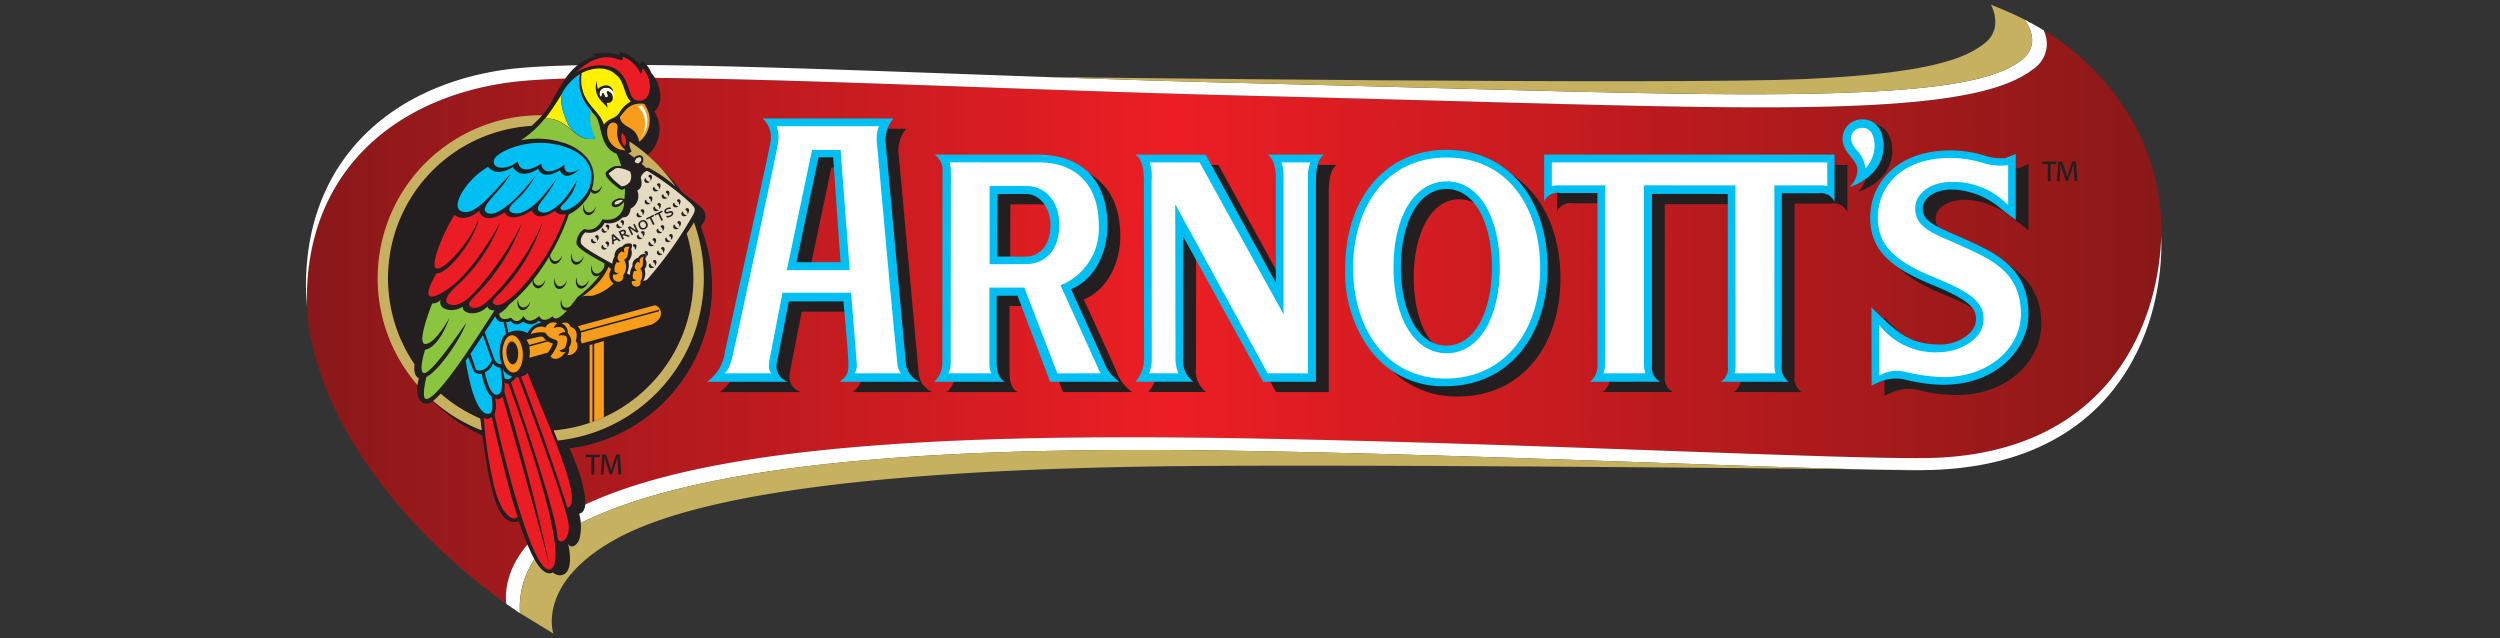<svg id="Pantone_Black_5_C" data-name="Pantone Black 5 C" xmlns="http://www.w3.org/2000/svg" xmlns:xlink="http://www.w3.org/1999/xlink" viewBox="0 0 286 73"><rect x="0" y="0" width="286" height="73" fill="#333333" stroke="none"/><defs><linearGradient id="linear-gradient" x1="35.114" y1="36.275" x2="247.261" y2="36.275" gradientUnits="userSpaceOnUse"><stop offset="0" stop-color="#89181a"/><stop offset="0.466" stop-color="#ec1e24"/><stop offset="1" stop-color="#8a1818"/></linearGradient></defs><title>Arnott&amp;apos;s</title><path d="M220.233,52.402c20.931-.244,26.997-15.377,27.028-26.243a25.649,25.649,0,0,0-2.522-10.829,28.83,28.83,0,0,0-10.952-11.867,3.461,3.461,0,0,1-1.147,4.419c-3.071,2.372-9.07,3.954-23.558,4.315-14.287.356-33.441-.451-66.619-1.255C108.439,10.115,68.919,7.803,57.739,9.503,44.491,11.515,35.114,20.177,35.114,34.165c0,10.815,8.413,24.638,22.813,34.922,0,0-1.009-5.457,6.022-9.759,13.911-8.512,44.831-9.756,78.175-9.191C173.706,50.674,209.825,52.522,220.233,52.402Z" style="fill:url(#linear-gradient)"/><path d="M59.482,70.15a9.857,9.857,0,0,1,4.612-9.026c13.912-8.514,44.685-10.109,78.029-9.544,31.583.537,67.635,2.318,78.043,2.199,20.929-.242,27.063-14.972,27.095-25.841,0-.316-.008-.624-.016-.931-.339,10.788-6.62,25.159-27.013,25.395-10.407.121-46.526-1.728-78.109-2.265-33.344-.565-64.264.679-78.175,9.192-7.03,4.302-6.022,9.757-6.022,9.757Z" style="fill:#fff"/><path d="M137.447,53.305c-45.363.296-60.779,4.858-67.225,8.499-8.859,5.004-6.918,10.674-6.918,10.674L59.491,70.147a9.863,9.863,0,0,1,4.611-9.027c13.913-8.514,44.685-10.109,78.03-9.543,31.581.537,67.634,2.316,78.042,2.196C220.174,53.774,165.331,53.122,137.447,53.305Z" style="fill:#c5b160"/><path d="M57.733,9.503c11.18-1.7,50.7.612,84.725,1.438,33.178.805,52.334,1.611,66.619,1.255,14.488-.361,20.486-1.943,23.558-4.315a3.466,3.466,0,0,0,1.155-4.416c-.654-.413-1.46-.837-2.223-1.25,0,0,2.211,2.644-.248,4.613C228.191,9.331,221.041,10.451,206.891,10.725c-14.117.276-33.043-.449-65.825-1.255C107.449,8.643,68.402,6.333,57.355,8.031c-13.089,2.015-22.355,10.677-22.355,24.663a22.664,22.664,0,0,0,.128,2.352c-.013-.296-.021-.59-.021-.882C35.107,20.177,44.485,11.515,57.733,9.503Z" style="fill:#fff"/><path d="M231.567,2.215c.004.003,2.211,2.646-.248,4.614-3.128,2.503-10.278,3.624-24.429,3.898-14.117.274-33.043-.451-65.825-1.255-7.094-.174-14.431-.414-21.696-.669,0,0,72.347.922,87.242.233C220.843,8.375,224.925,6.672,227.121,4.885c2.123-1.73.641-4.35.641-4.35S230.037,1.423,231.567,2.215Z" style="fill:#c5b160"/><path d="M47.915,43.271c-.657,2.261.477,3.475,1.552,2.662.019-.016.041-.034.059-.05a18.742,18.742,0,0,0,5.646,3.928c.858,5.954,1.67,10.629,4.193,9.816,1.493,4.544,2.637,6.094,3.624,5.956a.863.863,0,0,0,.273-.094,1.158,1.158,0,0,0,.966.315c1.602-.315.759-3.621.759-3.621.246.594.983.363,1.3-.53a5.525,5.525,0,0,0-.034-2.89c1.157-.198.639-2.516.185-4.17a32.82,32.82,0,0,0-1.28-3.299A18.666,18.666,0,0,0,80.548,27.015c-.192-.589-.358-1.045-.358-1.045s.175-.31.246-.441a1.273,1.273,0,0,0-.221-1.791c-.515-.464-.94-.797-1.999-1.615h-.001c-.081-.069-.166-.139-.251-.21l-.004-.004a18.814,18.814,0,0,0-2.437-2.768,18.633,18.633,0,0,1,1.767,2.215,13.558,13.558,0,0,0-3.111-2.175.719.719,0,0,0-.242.036q-.26-.246-.527-.485a.706.706,0,0,0,.178-.301c.082-.587-.262-.861-.893-.538a1.043,1.043,0,0,0-.122.148c-.223-.177-.453-.346-.686-.509.322-.108.384-.244.384-.244a1.681,1.681,0,0,1-.244-1.093c.274.178.544.365.807.556.013.13.016.211.016.211.057-.023.112-.052.165-.078.365.271.719.557,1.061.856a3.843,3.843,0,0,0,.779-4.984c1.094-.92.793-3.128-.316-4.36a4.076,4.076,0,0,0-.305-.595c-.017-.027-.033-.056-.051-.082-.031-.047-.064-.094-.098-.142-.042-.056-.084-.111-.13-.167-.029-.034-.057-.066-.086-.1-.053-.06-.108-.117-.163-.172-.021-.021-.044-.04-.066-.061a2.598,2.598,0,0,0-.233-.192.763.763,0,0,1-.212.468A4.426,4.426,0,0,0,70.85,5.911c.11.281.035.398.035.398a5.164,5.164,0,0,0-3.189-.056,1.239,1.239,0,0,1,.415.166c-3.609.952-4.401,4.937-6.057,6.738-.008.01-.017.019-.025.029h0c-.092.099-.184.197-.274.292h-.001c-.321.339-.632.642-.932.921a17.47,17.47,0,0,0-13.401,27.281c-.019.162-.031.323-.034.477a1.73,1.73,0,0,0,.105.643.881.881,0,0,0,.42.474C48.07,43.339,47.915,43.271,47.915,43.271Zm1.642,2.589a7.931,7.931,0,0,0,.854-.828,17.497,17.497,0,0,0,4.521,2.85c.054.337.111.804.173,1.352A18.703,18.703,0,0,1,49.556,45.86Zm14.24,4.532c-.15-.386-.301-.774-.452-1.151A17.48,17.48,0,0,0,78.567,26.723c.325-.479.61-.914.824-1.261A18.667,18.667,0,0,1,63.796,50.393Z" style="fill:#231f20"/><path d="M61.858,13.183A18.654,18.654,0,0,0,47.758,44.051c.012-.066.023-.133.035-.197.044-.24.089-.445.12-.581a.904.904,0,0,1-.42-.474,1.73,1.73,0,0,1-.105-.643c.003-.154.015-.315.034-.477a17.468,17.468,0,0,1,13.401-27.281q.312-.291.639-.619h.001l.021-.023c.089-.09.179-.182.27-.279h.001c.09-.095.181-.193.274-.292h0C61.971,13.183,61.914,13.183,61.858,13.183ZM50.411,45.032a7.931,7.931,0,0,1-.854.828,18.703,18.703,0,0,0,5.548,3.373c-.063-.548-.119-1.015-.173-1.352A17.497,17.497,0,0,1,50.411,45.032ZM79.391,25.462c-.214.346-.499.782-.824,1.261A17.467,17.467,0,0,1,63.344,49.241c.151.378.302.766.452,1.151A18.667,18.667,0,0,0,79.391,25.462Zm-7.505-7.928c.232.163.462.332.686.509a1.043,1.043,0,0,1,.122-.148c.631-.323.975-.049.893.538a.706.706,0,0,1-.178.301q.268.238.527.485a.719.719,0,0,1,.242-.036,13.558,13.558,0,0,1,3.111,2.175,18.774,18.774,0,0,0-3.214-3.614c-.342-.298-.696-.585-1.061-.856-.074-.056-.087-.069-.181-.133-.264-.192-.533-.378-.807-.556a1.681,1.681,0,0,0,.244,1.093S72.209,17.427,71.886,17.535Z" style="fill:#c5b160"/><path d="M66.321,15.56a4.413,4.413,0,0,1-1.27-1.201c-.901-1.912-.927-2.877-.757-3.661a27.888,27.888,0,0,1-1.941,2.89C64.187,13.35,65.523,15.154,66.321,15.56Z" style="fill:#fff100"/><path d="M70.412,8.508c-.787-.766-2.27-.961-3.87-.151-.434,3.403,2.032,4.078,2.546,5.908.505-.77,1.271-.625,1.743-1.343a3.462,3.462,0,0,1,1.322-1.306C71.327,10.787,71.49,9.291,70.412,8.508Z" style="fill:#fff100;fill-rule:evenodd"/><path d="M70.491,52.007l-.425,1.229c-.053.164-.101.363-.15.577h-.011c-.056-.214-.099-.4-.154-.572l-.424-1.235h-.434l-.165,2.271h.317L69.124,52.91c.011-.204.007-.4.011-.617h.016c.048.211.103.434.158.617l.441,1.345h.249l.453-1.312c.066-.202.131-.44.184-.651h.016c.008.223-.007.44.008.617l.088,1.369h.328l-.161-2.271Z" style="fill:#231f20"/><polygon points="67.004 52.298 67.662 52.298 67.662 54.279 67.987 54.279 67.987 52.298 68.652 52.298 68.652 52.007 67.004 52.007 67.004 52.298" style="fill:#231f20"/><path d="M68.96,10.149a.892.892,0,0,1,1.216.451.45.45,0,0,1,.017.068c-.175-1.368-1.54-.88-1.806-.453a6.831,6.831,0,0,1-.125-.943c-.537,1.994,1.119,2.585,1.205,3.102a1.392,1.392,0,0,0-.063-.63.531.531,0,0,0,.701-.462.783.783,0,0,0-.04-.431c-.111-.284-.531-.55-.646-.389-.103.145.254.556-.019.641-.253.075-.193-.598-.48-.444-.123.063-.089.371-.197.363-.039-.004-.084-.085-.1-.203a.474.474,0,0,1-.007-.063c-.001-.026.001-.051.001-.077A.651.651,0,0,1,68.96,10.149Z" style="fill:#231f20"/><path d="M69.658,19.919a.099.099,0,0,1,.014-.115c.244-.177.481-.354.725-.531a.762.762,0,0,1,.363-.052,3.214,3.214,0,0,1,1.336.424,1.345,1.345,0,0,1-.025,1.133,1.254,1.254,0,0,1-.945.537A5.924,5.924,0,0,1,69.658,19.919Z" style="fill:#e4dbc0;fill-rule:evenodd"/><path d="M73.009,18.69a.747.747,0,0,1-.41-.169c.029-.047.128-.374.273-.449a.717.717,0,0,1,.294-.077.156.156,0,0,1,.136.049.421.421,0,0,1,.058.284c.003.089-.272.346-.335.362Z" style="fill:#e4dbc0;fill-rule:evenodd"/><path d="M70.47,23.402a.371.371,0,0,1-.148-.029l-.005-.025c-.019-.146-.033-.244.403-.425a1.402,1.402,0,0,1,.367-.055.758.758,0,0,1,.176.021,1.227,1.227,0,0,1-.794.512Z" style="fill:#e4dbc0;fill-rule:evenodd"/><path d="M68.96,10.149a.653.653,0,0,0-.344.606c.001.021.005.042.007.063.016.119.061.199.1.203.107.008.074-.301.197-.363.287-.154.227.52.48.444.273-.085-.084-.496.019-.641.115-.16.535.105.646.389a.783.783,0,0,1,.04.431,1.09,1.09,0,0,0,.082-.637c-.003-.017-.009-.031-.01-.044A.892.892,0,0,0,68.96,10.149Z" style="fill:#fff"/><path d="M55.352,47.788a47.03,47.03,0,0,0,.948,6.817c.879,4.497,2.469,5.131,2.921,4.501-.847-2.144-2.971-11.417-2.971-11.417C55.683,48.173,55.352,47.788,55.352,47.788Z" style="fill:#ec1c24"/><path d="M57.704,43.756a4.103,4.103,0,0,1-.013,1.059c.514,1.671,3.186,10.495,5.142,19.766C60.12,54.43,57.919,46.864,57.484,45.381a.624.624,0,0,1-.876.164,2.829,2.829,0,0,1-.042,1.859s4.057,18.452,6.365,17.722c2.814-.895-4.787-21.263-4.787-21.263A.458.458,0,0,1,57.704,43.756Z" style="fill:#ec1c24"/><path d="M59.293,43.129a1.009,1.009,0,0,1-.275.018,1.438,1.438,0,0,1-.572.59S63.455,57.855,63.771,61.364c.113,1.263,1.681.37,1.211-1.777C64.243,56.209,60.021,45.072,59.293,43.129Z" style="fill:#ec1c24"/><path d="M60.348,42.659a1.079,1.079,0,0,1-.753.409s2.838,7.301,5.325,15.026C66.886,57.595,62.588,48.357,60.348,42.659Z" style="fill:#ec1c24"/><path d="M54.742,25.018c-.117,1.721-3.195,6.228-4.816,6.266,0,0-1.171,1.914-.864,2.464.307.552,1.765-.318,2.787-1.149,2.723-2.211,5.378-7.16,5.378-7.16a18.933,18.933,0,0,1-4.802,7.097c-.346.301-2.039,1.806-1.096,2.234,1.306.593,2.767-1.159,3.141-1.547a35.106,35.106,0,0,0,5.227-7.674,22.419,22.419,0,0,1-4.756,7.68c-.754.818-1.821,1.595-.975,1.938.842.343,1.963-.856,2.318-1.202a28.369,28.369,0,0,0,5.809-8.575,20.85,20.85,0,0,1-4.49,7.7c-.635.712-1.669,1.469-.983,1.761.679.294,1.827-.703,2.738-1.615a24.541,24.541,0,0,0,5.387-8.753c-.977.227-1.247-.376-1.247-.376-2.228,1.464-2.651-.037-2.651-.037-2.618,1.64-3.108.228-3.108.228-2.555,1.598-2.925-.181-2.925-.181-1.731,1.498-2.809.468-2.809.468-.905,1.275-3.048,5.956-2.027,6.132C50.93,30.88,53.966,27.426,54.742,25.018Z" style="fill:#ec1c24;fill-rule:evenodd"/><path d="M73.419,11.485c-2.052.388-.832-2.981-3.683-3.892a4.939,4.939,0,0,0-3.968.806c3.202-3.063,4.987-1.348,5.401-1.541.137-.062.055-.372.055-.372a3.646,3.646,0,0,1,2.094,2.029,1.963,1.963,0,0,0,.204-.699C74.705,9.067,74.551,11.276,73.419,11.485Z" style="fill:#ec1c24;fill-rule:evenodd"/><path d="M71.137,15.204a1.182,1.182,0,0,1,.339,1.513S70.885,16.361,71.137,15.204Z" style="fill:#ec1c24;fill-rule:evenodd"/><path d="M61.922,36.91a.8.8,0,0,1-.294-.232,1.267,1.267,0,0,1-1.767.111c-.934.755-1.451-.074-1.451-.074a.739.739,0,0,1-.52.125l.242,1.104.027.129a2.285,2.285,0,0,1,2.182.033A2.108,2.108,0,0,1,61.922,36.91ZM56.517,41.005a1.022,1.022,0,0,0,.165.315.821.821,0,0,0,.71.344c-.458-1.224-.199-2.979.503-3.475l-.014-.066-.28-1.301a.773.773,0,0,1-.741-.255,1.723,1.723,0,0,1-.198-.393l-.625.948c-.193.297-.389.599-.591.908l.354.986Zm-1.421,1.748a.958.958,0,0,1-.861-.246c-.085-.116-.465-1.16-.682-1.638-.09.132-.181.262-.27.392.01.075.818,6.059,2.553,6.085.797.013.379-2.008.379-2.008C55.508,44.917,55.096,42.753,55.096,42.753Zm1.319-1.232a1.747,1.747,0,0,1-.956,1.069s.552,2.998,1.553,2.518c.794-.383.218-3.055.218-3.055A.831.831,0,0,1,56.415,41.521Zm1.1.642s.16.905.18,1.061c0,0,.386.477.902-.165A1.473,1.473,0,0,1,57.515,42.163Zm10.129-29.505a7.538,7.538,0,0,1-.501-.636A4.586,4.586,0,0,1,66.353,8.469a5.834,5.834,0,0,0-2.059,2.23c-.171.784-.144,1.749.757,3.661A4.413,4.413,0,0,0,66.321,15.56a2.022,2.022,0,0,0,1.871.218A4.379,4.379,0,0,1,67.644,12.657ZM56.254,41.195l-.066-.185-.565-1.588L55.242,38.343c-.442.675-.897,1.361-1.354,2.034L53.826,40.471l.604,1.744C54.565,42.537,55.681,42.557,56.254,41.195Z" style="fill:#00bff2"/><path d="M56.54,18.244c.286-.867,4.048-2.713,7.916-1.5,3.868,1.216,3.509,4.014,2.632,5.379-.933,1.448-2.459,2.221-2.869,1.849-.325-.294.197-.453.863-1.388a3.923,3.923,0,0,0,.881-1.914A14.253,14.253,0,0,1,64.527,22.826c-.578.604-1.78,1.804-2.675,1.418-.688-.301-.133-.916.462-1.685a13.283,13.283,0,0,0,1.333-2.073s-1.304,1.715-1.795,2.225c-.511.529-2.047,2.096-3.262,1.61-.722-.29-.049-.926.497-1.451A9.451,9.451,0,0,0,61.229,20.12a30.823,30.823,0,0,1-2.146,2.485c-.679.612-2.393,2.256-3.358,1.745-1.127-.602,1.697-2.542,2.652-4.445-2.601,2.844-4.191,4.806-5.596,4.263-1.298-.5.533-3.641,3.063-5.086,0,0,.779,1.28,2.837.03,0,0,.693,1.597,2.89.189,0,0,.355,1.418,2.477.189,0,0,.464,1.512,2.26-.156,0,0-1.819,1.141-1.743-.478,0,0-2.327,1.789-2.651-.134,0,0-2.372,1.659-2.678-.287C58.14,19.49,56.14,19.445,56.54,18.244Z" style="fill:#00bff2;fill-rule:evenodd"/><path d="M55.772,35.061s.061.494.807.438c-2.608,4.049-6.707,10.38-7.865,10.133-.531-.117.063-2.493.063-2.493,1.53-.797,4.087-4.659,4.541-6.199,0,0-3.915,5.872-4.81,5.736-.696-.104.12-2.667.12-2.667S50.1,39.997,51.442,36.31c0,0-1.574,2.929-2.743,3.044-1.175.104.743-4.631.743-4.631a1.288,1.288,0,0,0,.968-.422c-.366,1.16,1.425,1.545,2.55.766C52.739,35.831,54.559,36.337,55.772,35.061Z" style="fill:#8bc53f;fill-rule:evenodd"/><path d="M69.89,30.869A.516.516,0,0,1,69.872,30.793a.587.587,0,0,1-.058-.121c-.072-.042-.15-.089-.231-.136-.049.16-.575,1.745-3.091,3.464.544-.326,1.02-.008,1.603-.268a5.666,5.666,0,0,0,2.107-1.308.882.882,0,0,1-.102-.069A1.16,1.16,0,0,1,69.89,30.869Z" style="fill:#f89c1c"/><path d="M73.669,11.871a3.095,3.095,0,0,1-.548,4.35c-.346-1.984-1.991-1.417-2.216-2.855C71.583,12.678,71.898,11.708,73.669,11.871Z" style="fill:#f89c1c;fill-rule:evenodd"/><path d="M71.573,17.187a2.076,2.076,0,0,1-2.109-2.273c.052-1.129,1.234-1.162,1.188-.277A2.54,2.54,0,0,0,71.573,17.187Z" style="fill:#f89c1c;fill-rule:evenodd"/><path d="M57.496,40.632c-.09-1.171.355-2.191.994-2.273.639-.079,1.226.804,1.315,1.976.088,1.175-.356,2.193-.991,2.274C58.174,42.693,57.585,41.809,57.496,40.632Z" style="fill:#f89c1c"/><path d="M72.021,28.247c-.346.479.042,1.146-.631,1.465a1.582,1.582,0,0,1-.1,1.783.584.584,0,0,1-.92.617c-.41-.224-.21-.719-.21-.719a.671.671,0,0,0,.613-.138.585.585,0,0,1-.46-.198,1.421,1.421,0,0,1,.23-1.051.43.43,0,0,0,.386-.056.59.59,0,0,1-.289-.452.882.882,0,0,1,.514-.748s.012.085.278.134a.866.866,0,0,1-.045-.404C71.511,28.096,72.021,28.247,72.021,28.247Z" style="fill:#f89c1c;fill-rule:evenodd"/><path d="M73.648,29.358c-.27.408.141,1.075-.408,1.361a1.272,1.272,0,0,1,.016,1.461c.113.335-.173.796-.733.542a.46.46,0,0,1-.216-.573.571.571,0,0,0,.504-.142.495.495,0,0,1-.394-.142,1.145,1.145,0,0,1,.134-.87s.215.055.322-.063a.494.494,0,0,1-.268-.357.707.707,0,0,1,.392-.63s.013.066.238.096a.725.725,0,0,1-.056-.326A.548.548,0,0,1,73.648,29.358Z" style="fill:#f89c1c;fill-rule:evenodd"/><path d="M67.781,39.393c-.063.018-.266.065-.33.083v8.914c.11-.037.221-.073.33-.111v-8.886Z" style="fill:#f89c1c"/><path d="M67.978,39.344v8.86c.374-.139.74-.294,1.101-.457V39.004C69.059,39.01,68.356,39.238,67.978,39.344Z" style="fill:#f89c1c"/><path d="M73.482,12.157a2.693,2.693,0,0,1,.567,1.482,2.928,2.928,0,0,1-.819,2.256,2.952,2.952,0,0,0,.567-1.959,2.621,2.621,0,0,0-.847-1.779S73.374,12.017,73.482,12.157Z" style="fill:#fff;fill-rule:evenodd"/><path d="M57.937,40.454c-.055-.718.195-1.343.567-1.388.367-.045.715.5.767,1.222.055.72-.199,1.348-.569,1.392C58.332,41.729,57.99,41.182,57.937,40.454Z" style="fill:#231f20"/><path d="M79.095,23.332a30.204,30.204,0,0,0-5-3.756c-.335-.095-.85.591-.783.818.336,1.188-.412,1.388-.412,1.388a1.627,1.627,0,0,1-.738,2.073c-.238,1.219-.813.946-.961,1.029a2.094,2.094,0,0,1-2.043.609,1.897,1.897,0,0,1-2.191,1.087,1.298,1.298,0,0,0-.526,1.136c.046.366.674.856,3.606,2.455a1.825,1.825,0,0,1,.264-.834,1.056,1.056,0,0,1,.867-1.115.917.917,0,0,1,.998-.344s.283.073.033.612a1.398,1.398,0,0,1-.31,1.375,2.201,2.201,0,0,1-.187,1.392c.128.074.248.142.361.207a1.658,1.658,0,0,1,.29-1.013.849.849,0,0,1,.648-.964.78.78,0,0,1,.854-.418.931.931,0,0,1-.024.535l.013.005-.017.008c-.003.012-.007.023-.01.037a.986.986,0,0,1-.087,1.12,1.724,1.724,0,0,1-.126,1.305c.003.014.004.029.007.044a.73.73,0,0,0,.472-.204,43.918,43.918,0,0,0,5.082-7.15C79.633,24.013,79.545,23.801,79.095,23.332Z" style="fill:#e4dbc0"/><path d="M73.822,29.549l-.013-.005-.004.013Z" style="fill:#231f20"/><path d="M70.177,26.78l-.186.091-.015.005.068,1.103.167-.078.016-.006-.023-.293.391-.186.216.195.153-.073.034-.017-.027-.023Zm.013.651-.03-.417L70.469,27.3Zm1.331-.651a.404.404,0,0,0,.083-.145.294.294,0,0,0,.006-.077.314.314,0,0,0-.034-.132.209.209,0,0,0-.099-.112.23.23,0,0,0-.129-.038c-.014,0-.031-.001-.046,0a.297.297,0,0,0-.079.013.984.984,0,0,0-.16.06l-.296.146.446.922.155-.072.022-.009-.171-.354.15-.07.492.19.18-.083.055-.026-.056-.018Zm-.112-.109a.228.228,0,0,1-.053.063.433.433,0,0,1-.1.055l-.108.056-.139-.289.133-.06a.355.355,0,0,1,.089-.035.262.262,0,0,1,.049-.008h.003c.005-.003.01,0,.013,0a.125.125,0,0,1,.069.021.14.14,0,0,1,.036.047l.021-.009-.021.009a.279.279,0,0,1,.026.081A.194.194,0,0,1,71.41,26.671Zm1.202-1.065-.146.074-.021.012.314.654-.701-.472-.236.115.443.923.147-.069.023-.01-.354-.728.776.52.172-.081.023-.01-.011-.022Zm1.3-.302a.551.551,0,0,0-.172-.107l-.008.023.006-.023a.484.484,0,0,0-.154-.023c-.013,0-.025.003-.039.003a.543.543,0,0,0-.21.063.659.659,0,0,0-.18.122.471.471,0,0,0-.105.171.493.493,0,0,0-.023.186v.012a.624.624,0,0,0,.068.219.498.498,0,0,0,.128.185.385.385,0,0,0,.169.105.409.409,0,0,0,.152.023.289.289,0,0,0,.047-.004.619.619,0,0,0,.208-.057.746.746,0,0,0,.18-.128.473.473,0,0,0,.104-.164.591.591,0,0,0,.023-.186l-.001-.013a.592.592,0,0,0-.063-.219A.583.583,0,0,0,73.911,25.303Zm-.012.56a.293.293,0,0,1-.175.188.352.352,0,0,1-.142.042.321.321,0,0,1-.115-.019.406.406,0,0,1-.199-.212.507.507,0,0,1-.052-.19.268.268,0,0,1,.013-.095.323.323,0,0,1,.173-.197.429.429,0,0,1,.142-.036.299.299,0,0,1,.117.021.379.379,0,0,1,.196.211l.022-.01-.022.01a.503.503,0,0,1,.054.195A.262.262,0,0,1,73.9,25.863Zm.947-1.177-.048-.102-.011-.022-.873.421.061.125.011.023.347-.167.372.772.155-.074.022-.01-.373-.774.347-.171Zm.96-.469-.049-.107L75.749,24.087l-.875.425.064.125.011.021.349-.167.371.774.152-.075.021-.01-.369-.771.346-.168Zm1.195.075-.023.009h0l.021-.01a.244.244,0,0,0-.14-.132.316.316,0,0,0-.112-.013c-.031.003-.065.005-.102.01-.04.009-.089.023-.147.04-.055.017-.098.03-.128.038a.267.267,0,0,1-.073.01.118.118,0,0,1-.046-.005.099.099,0,0,1-.059-.06.073.073,0,0,1-.009-.031.131.131,0,0,1,.025-.076.363.363,0,0,1,.137-.109.722.722,0,0,1,.193-.06c.025-.003.051-.004.074-.005a.479.479,0,0,1,.099.005l.021-.003.027-.008-.079-.164-.008-.013h-.016a1.007,1.007,0,0,0-.177.029,1.241,1.241,0,0,0-.203.076.52.52,0,0,0-.241.203.321.321,0,0,0-.042.159.253.253,0,0,0,.024.099.265.265,0,0,0,.15.141.366.366,0,0,0,.114.012.675.675,0,0,0,.136-.019c.046-.013.093-.029.131-.042a1.029,1.029,0,0,1,.113-.031.249.249,0,0,1,.063-.01.126.126,0,0,1,.041.005.099.099,0,0,1,.061.057.122.122,0,0,1,.01.042.157.157,0,0,1-.023.079.422.422,0,0,1-.157.121.805.805,0,0,1-.191.056c-.022.001-.042.005-.063.007a.69.69,0,0,1-.139-.013l-.012-.003-.016.012-.02.012.083.167.007.013.016-.001a1.09,1.09,0,0,0,.197-.027,1.607,1.607,0,0,0,.206-.075.71.71,0,0,0,.162-.109.44.44,0,0,0,.101-.122.336.336,0,0,0,.036-.13V24.397A.319.319,0,0,0,77.003,24.293Z" style="fill:#231f20"/><path d="M78.143,24.288l-.016-.053-.009-.027-.025.011-.061.019a.28.28,0,0,0-.082.204.292.292,0,0,0,.085.216.348.348,0,0,0,.234.082.402.402,0,0,0,.174-.038l.092-.047.059-.031-.166-.047A.37.37,0,0,1,78.143,24.288Zm.658-.357-.022.013.022-.013a.201.201,0,0,0-.19-.122.195.195,0,0,0-.064.009.167.167,0,0,0-.121.15l.005.036a.133.133,0,0,0,.121.096l.018.01h0a.713.713,0,0,1,.068.181l.021.136.013.085.096-.206a.519.519,0,0,0,.066-.233A.328.328,0,0,0,78.801,23.931Zm-1.589,1.842-.018-.056-.008-.026-.025.009-.061.022a.266.266,0,0,0-.084.198.321.321,0,0,0,.087.218.327.327,0,0,0,.229.086.428.428,0,0,0,.177-.039l.094-.043.061-.029-.167-.052A.375.375,0,0,1,77.212,25.772Zm.658-.354a.204.204,0,0,0-.188-.128.216.216,0,0,0-.063.011.169.169,0,0,0-.125.148l.007.039a.133.133,0,0,0,.119.095l.02.008a.887.887,0,0,1,.068.181l.023.138.014.086.092-.206a.528.528,0,0,0,.065-.234.311.311,0,0,0-.031-.138ZM76.276,27.252l-.018-.048-.008-.025-.025.009-.059.019a.255.255,0,0,0-.077.197.276.276,0,0,0,.087.218.327.327,0,0,0,.229.085.407.407,0,0,0,.173-.038l.094-.047L76.733,27.593l-.169-.049A.381.381,0,0,1,76.276,27.252Zm.64-.34v-.001l.022-.013a.214.214,0,0,0-.193-.124.202.202,0,0,0-.061.009.165.165,0,0,0-.122.151l.009.042a.136.136,0,0,0,.112.092l.025.005c-.001.003.001.006.007.014a.659.659,0,0,1,.058.167l.022.138.014.086.091-.203a.541.541,0,0,0,.067-.24.351.351,0,0,0-.027-.133Zm-1.569,1.823-.018-.053-.009-.023-.025.008-.059.023a.266.266,0,0,0-.082.201.275.275,0,0,0,.089.215.326.326,0,0,0,.23.085.397.397,0,0,0,.17-.037l.098-.049.059-.031-.168-.047A.368.368,0,0,1,75.347,28.735Zm.471-.478a.159.159,0,0,0-.066.013.161.161,0,0,0-.124.146l.007.04a.13.13,0,0,0,.117.092.248.248,0,0,1,.024.009.752.752,0,0,1,.066.181l.021.135.012.085.094-.202a.509.509,0,0,0,.066-.232.309.309,0,0,0-.032-.139A.205.205,0,0,0,75.818,28.257Zm-.061.292.001-.026a.075.075,0,0,0,.023.008A.032.032,0,0,1,75.757,28.549ZM74.412,30.219l-.014-.052-.006-.026-.027.008-.063.023a.265.265,0,0,0-.082.202.32.32,0,0,0,.091.218.331.331,0,0,0,.225.082h.002a.424.424,0,0,0,.174-.038l.095-.047.058-.03-.162-.048A.385.385,0,0,1,74.412,30.219Zm.659-.352a.2.2,0,0,0-.184-.128.191.191,0,0,0-.069.013.162.162,0,0,0-.117.145l.003.038a.13.13,0,0,0,.123.098l.022.009a1.018,1.018,0,0,1,.06.178l.023.137.013.083.095-.201a.545.545,0,0,0,.066-.232.32.32,0,0,0-.035-.141Zm2.505-6.783.021.005a.75.75,0,0,1,.068.182l.018.139.012.087.097-.204a.589.589,0,0,0,.064-.241.296.296,0,0,0-.031-.137h0a.204.204,0,0,0-.188-.126.225.225,0,0,0-.066.011.173.173,0,0,0-.122.146l.009.047A.135.135,0,0,0,77.576,23.084Zm-.285.638h.001a.421.421,0,0,0,.175-.037l.092-.048.058-.03-.163-.048a.372.372,0,0,1-.283-.288l-.023-.055-.01-.022-.022.008-.061.018-.008.001-.005.008a.29.29,0,0,0-.072.193.303.303,0,0,0,.094.216A.308.308,0,0,0,77.29,23.722Zm-2.51,3.813.02.007a.697.697,0,0,1,.065.182l.025.133.013.079.093-.194a.543.543,0,0,0,.064-.237.347.347,0,0,0-.029-.139l-.023.009.023-.012a.209.209,0,0,0-.191-.125.245.245,0,0,0-.061.009.18.18,0,0,0-.124.151l.008.038A.146.146,0,0,0,74.781,27.536Zm-.285.638h.002a.398.398,0,0,0,.173-.039l.096-.044.057-.029-.162-.055a.368.368,0,0,1-.29-.287l-.018-.052-.009-.025-.023.009-.063.018a.275.275,0,0,0-.082.201.288.288,0,0,0,.09.216A.323.323,0,0,0,74.496,28.174Zm-.591.548a.273.273,0,0,0-.062.008.18.18,0,0,0-.122.151l.01.043a.127.127,0,0,0,.109.091c.01.003.024.008.032.01l.004.013a.731.731,0,0,1,.055.164l.025.136.014.077.095-.19a.556.556,0,0,0,.062-.238.355.355,0,0,0-.028-.138A.206.206,0,0,0,73.906,28.722Zm1.522-2.032h.001a.456.456,0,0,0,.173-.035l.096-.052.059-.03-.167-.047a.381.381,0,0,1-.285-.29l-.013-.049-.009-.026-.025.008-.061.018a.29.29,0,0,0,.005.419A.318.318,0,0,0,75.428,26.69Zm.348-.935a.166.166,0,0,0-.066.012.169.169,0,0,0-.123.146l.007.046a.127.127,0,0,0,.116.093l.021.005a.645.645,0,0,1,.065.182l.025.135.014.082.094-.199a.564.564,0,0,0,.063-.232.338.338,0,0,0-.031-.143h0A.196.196,0,0,0,75.776,25.755Zm.252-3.007a.426.426,0,0,0,.169-.033l.095-.052.055-.03-.164-.05a.395.395,0,0,1-.29-.289l-.012-.049-.007-.026-.025.008-.063.018-.007.004-.006.004a.303.303,0,0,0-.069.198.281.281,0,0,0,.089.214A.347.347,0,0,0,76.028,22.748Zm.279-.639.024.009a.815.815,0,0,1,.059.178l.022.137.012.078.098-.192a.58.58,0,0,0,.064-.238.299.299,0,0,0-.033-.138.199.199,0,0,0-.188-.128.217.217,0,0,0-.063.009.173.173,0,0,0-.122.147l.006.043A.129.129,0,0,0,76.307,22.109Zm-.977,1.129a.169.169,0,0,0-.123.146l.007.042a.131.131,0,0,0,.119.096l.029.009c-.004.003.045.113.056.18l.023.138.013.087.094-.208a.521.521,0,0,0,.065-.234.328.328,0,0,0-.03-.138h0a.201.201,0,0,0-.187-.128A.192.192,0,0,0,75.33,23.238Zm-.404.47-.017-.048-.009-.025-.024.007-.063.018a.264.264,0,0,0-.082.201.297.297,0,0,0,.083.216.351.351,0,0,0,.234.086.386.386,0,0,0,.171-.038l.097-.046.06-.03-.167-.051A.373.373,0,0,1,74.926,23.708Zm-1.207,2.856-.024.01.024-.01a.204.204,0,0,0-.19-.13.2.2,0,0,0-.067.012.162.162,0,0,0-.122.145l.006.042a.137.137,0,0,0,.111.096l-.003-.003h.001l.003.003h.003l.005.003c.009.003.016.003.023.005a.744.744,0,0,1,.066.18l.018.136.012.086.098-.201a.556.556,0,0,0,.064-.237A.34.34,0,0,0,73.719,26.564Zm-.257.165Zm.02-.004-.014.003.005-.022.013.003.007.001C73.493,26.711,73.493,26.718,73.482,26.726Zm-.424.188-.016-.052-.008-.026-.026.009-.062.022a.275.275,0,0,0-.079.199.285.285,0,0,0,.085.218.329.329,0,0,0,.232.086.448.448,0,0,0,.173-.036l.095-.049.058-.031-.164-.047A.376.376,0,0,1,73.058,26.913Zm-.46,1.005a.207.207,0,0,0-.066.012.159.159,0,0,0-.12.146l.003.039a.129.129,0,0,0,.121.096l.019.005a.704.704,0,0,1,.066.184l.021.133.013.083.096-.201a.563.563,0,0,0,.064-.237.323.323,0,0,0-.029-.133A.199.199,0,0,0,72.598,27.919Zm2.689-6.656.03.009a1.784,1.784,0,0,1,.059.18l.019.136.011.087.099-.203a.568.568,0,0,0,.063-.236.339.339,0,0,0-.03-.141.194.194,0,0,0-.182-.125.179.179,0,0,0-.073.014.159.159,0,0,0-.12.143l.005.042A.135.135,0,0,0,75.287,21.262Zm-.285.639a.4.4,0,0,0,.178-.039l.096-.043.06-.027-.167-.057a.37.37,0,0,1-.291-.288l-.016-.049-.007-.025-.026.008-.057.018a.271.271,0,0,0-.087.203.308.308,0,0,0,.091.215A.318.318,0,0,0,75.002,21.902Zm-.581.55a.202.202,0,0,0-.192.156l.009.044a.124.124,0,0,0,.118.091l.02.01h0a.668.668,0,0,1,.066.18l.025.138.016.083.089-.202a.519.519,0,0,0,.064-.234.316.316,0,0,0-.03-.137A.202.202,0,0,0,74.421,22.451Zm-.473.479-.014-.049-.007-.029-.027.01-.063.021a.267.267,0,0,0-.081.202.282.282,0,0,0,.087.212.328.328,0,0,0,.23.086h.001a.431.431,0,0,0,.172-.035l.096-.048.06-.026-.165-.055A.375.375,0,0,1,73.947,22.93Zm-.806,1.937h.002a.419.419,0,0,0,.17-.037l.096-.048.056-.031-.16-.048a.37.37,0,0,1-.287-.288l-.023-.052-.009-.023-.021.008-.057.016L72.9,24.366l-.005.005a.302.302,0,0,0,.014.409A.329.329,0,0,0,73.142,24.867Zm.283-.639.018.008h-.001a.621.621,0,0,1,.069.182l.021.137.015.087.091-.206a.514.514,0,0,0,.068-.234.303.303,0,0,0-.031-.135h0a.196.196,0,0,0-.186-.132.191.191,0,0,0-.19.158l.007.044A.13.13,0,0,0,73.424,24.228ZM69.65,27.748a.202.202,0,0,0-.188-.13.235.235,0,0,0-.067.012.173.173,0,0,0-.122.146l.003.042a.137.137,0,0,0,.118.096l.029.011a.878.878,0,0,1,.063.177l.019.137.011.085.099-.199a.539.539,0,0,0,.065-.236.332.332,0,0,0-.031-.139Zm-.023.01Zm-.635.345-.016-.055-.008-.023-.025.008-.065.019a.277.277,0,0,0-.079.199.282.282,0,0,0,.087.219.322.322,0,0,0,.227.083.424.424,0,0,0,.175-.036l.098-.047.061-.03-.171-.048A.377.377,0,0,1,68.992,28.104Zm-1.187-.723-.014-.052-.008-.027-.027.009-.06.022a.262.262,0,0,0-.082.201.285.285,0,0,0,.086.216.317.317,0,0,0,.227.083h.002a.455.455,0,0,0,.172-.033l.096-.049.055-.027-.158-.057A.359.359,0,0,1,67.804,27.381Zm.656-.353a.202.202,0,0,0-.186-.128.186.186,0,0,0-.064.012.16.16,0,0,0-.123.147l.005.042a.128.128,0,0,0,.12.092l.025.009a1.156,1.156,0,0,1,.062.182l.021.137.013.087.095-.21a.562.562,0,0,0,.062-.233.298.298,0,0,0-.032-.138Zm.68-.402a.399.399,0,0,0,.17-.036l.098-.048.059-.029-.169-.05a.361.361,0,0,1-.282-.289l-.022-.052-.008-.025-.023.009-.059.018-.009.003-.004.005a.285.285,0,0,0-.07.195.281.281,0,0,0,.087.214A.341.341,0,0,0,69.14,26.625Zm.342-.932a.156.156,0,0,0-.065.012.162.162,0,0,0-.122.146l.007.042a.132.132,0,0,0,.117.095l.031.009a1.447,1.447,0,0,1,.056.178l.022.139.012.082.096-.202a.546.546,0,0,0,.066-.237.334.334,0,0,0-.029-.137A.206.206,0,0,0,69.482,25.693Zm1.696-.509a.143.143,0,0,0-.066.014.16.16,0,0,0-.124.147l.007.036a.129.129,0,0,0,.122.092l.02.012.005.013a.772.772,0,0,1,.059.169l.02.136.012.089.096-.206a.545.545,0,0,0,.063-.234.325.325,0,0,0-.031-.141A.198.198,0,0,0,71.178,25.184Zm-.473.479-.012-.048-.007-.03-.027.011-.064.025a.261.261,0,0,0-.081.199.289.289,0,0,0,.087.216.342.342,0,0,0,.232.082.416.416,0,0,0,.169-.037l.1-.048.061-.029-.169-.049A.377.377,0,0,1,70.705,25.663Zm3.326-4.735a.426.426,0,0,0,.171-.037l.097-.051.057-.033-.163-.044a.37.37,0,0,1-.287-.292l-.017-.052-.008-.025-.026.009-.062.023a.284.284,0,0,0-.081.199.31.31,0,0,0,.09.218A.33.33,0,0,0,74.031,20.928Zm.279-.641.025.01a.833.833,0,0,1,.067.177l.023.139.014.087L74.53,20.495a.539.539,0,0,0,.065-.234.321.321,0,0,0-.031-.141.202.202,0,0,0-.187-.128.216.216,0,0,0-.065.01.17.17,0,0,0-.122.148l.002.038A.144.144,0,0,0,74.31,20.287Z" style="fill:#231f20"/><path d="M63.014,39.222a1.983,1.983,0,0,1-.328-.16l-2.133.578c.025.177.046.356.059.541.019.241-.044.512-.048.744.274-.073,1.091-.31,2.115-.589a.084.084,0,0,0,.012-.017c.07-.1.165-.241.258-.395a3.213,3.213,0,0,0,.3-.617C63.186,39.285,63.104,39.257,63.014,39.222Z" style="fill:#f89c1c"/><path d="M62.494,38.929a1.969,1.969,0,0,1-.393-.399,2.334,2.334,0,0,0-.255-.013c-.06,0-.125.004-.194.009l-1.421.344a2.888,2.888,0,0,1,.296.593Z" style="fill:#f89c1c"/><path d="M74.861,34.941,66.103,37.317a1.472,1.472,0,0,1,.309.551l9.037-2.45-.092.206-8.902,2.416a1.536,1.536,0,0,1,.029.311,2.41,2.41,0,0,1-.072.563,1.369,1.369,0,0,1,.131.378c3.822-1.037,8.051-2.183,8.051-2.183C76.427,36.169,75.312,34.804,74.861,34.941Z" style="fill:#f89c1c"/><path d="M65.859,39.001a1.801,1.801,0,0,0,.105-.828,1.189,1.189,0,0,0-.037-.173.893.893,0,0,0-.425-.517.861.861,0,0,0-.231-.092A.953.953,0,0,0,65.171,37.189a.619.619,0,0,0-.296-.25.852.852,0,0,0-.615.047,1.204,1.204,0,0,1,.633.662.987.987,0,0,1,.055.473,1.386,1.386,0,0,1,.103.116,1.2,1.2,0,0,1,.098,1.433.946.946,0,0,1-.06.086,1.251,1.251,0,0,1,.007.392.881.881,0,0,1-.199.473,1.074,1.074,0,0,0,1.121-.733,1.008,1.008,0,0,0,.035-.464A.815.815,0,0,0,65.859,39.001Z" style="fill:#f89c1c"/><path d="M64.586,39.82a.213.213,0,0,0,.03-.03,1.861,1.861,0,0,0,.227-1.206.313.313,0,0,0-.066-.089.47.47,0,0,0-.24-.119,1.669,1.669,0,0,0-.643.027c.159-.441.761-.394.761-.394a.834.834,0,0,0-.092-.274c-.316-.563-1.216-.21-1.216-.21.019-.217.39-.551.39-.551a.986.986,0,0,0-1.334.499,1.227,1.227,0,0,0-1.679.763,2.916,2.916,0,0,1,1.676-.172,1.873,1.873,0,0,0,.15.218,1.509,1.509,0,0,0,.63.46c.107.043.208.077.294.105a.445.445,0,0,1,.268.159c.137.234-.091.725-.332,1.132-.158.266-.32.495-.391.593-.023.031-.037.051-.037.051.459.53,1.212.25,1.7-.518l.005-.009c-.613.141-.664-.214-.664-.214A.771.771,0,0,0,64.586,39.82Z" style="fill:#f89c1c"/><path d="M235.24,18.471v.288h-.659v1.963h-.322V18.759h-.652v-.288Zm2.079,2.251-.089-1.357c-.013-.175,0-.391-.005-.611h-.016c-.052.208-.117.444-.184.645l-.449,1.3h-.248l-.435-1.334c-.056-.182-.112-.402-.159-.611h-.016c-.004.216,0,.409-.013.611l-.075,1.357h-.315l.163-2.251h.431l.419,1.222c.055.172.098.357.154.568h.011c.048-.211.096-.409.148-.573l.422-1.216h.421l.159,2.251Z" style="fill:#231f20"/><path d="M213.49,20.001c0-1.233-1.717-1.948-1.717-3.602a2.225,2.225,0,0,1,2.271-2.207c1.459,0,2.438,1.168,2.438,3.115,0,1.917-1.365,3.78-3.918,4.652a2.944,2.944,0,0,0,.925-1.958Z" style="fill:#231f20"/><path d="M91.637,44.855a1.846,1.846,0,0,1-1.269-2.275c.068-.366,1.345-6.926,1.345-6.926h6.242s.546,5.742.546,6.709c.076,1.358-.04,1.792-.982,2.491h9.143a2.592,2.592,0,0,1-1.571-2.244c-.076-.808-2.201-24.042-2.298-25.063a3.842,3.842,0,0,1,.878-2.816H88.717a2.936,2.936,0,0,1,.877,2.787c-.176,1.149-4.827,22.141-5.187,23.9A4.933,4.933,0,0,1,82.33,44.855Zm5.142-25.683.846,11.997H92.584l2.523-11.995Z" style="fill:#231f20"/><path d="M132.352,42.163c0-1.709-.023-20.311-.023-20.311,0-1.633-.363-2.644-.996-2.988l8.065.005,8.024,14.654V22.192c0-1.374-.01-2.606-.943-3.328h6.443c-.749.544-.91,1.739-.91,3.186V44.854H145.976l-9.142-16.595s-.013,12.554-.013,13.838a3.009,3.009,0,0,0,1.168,2.751h-6.64A3.93,3.93,0,0,0,132.352,42.163Z" style="fill:#231f20"/><path d="M108.332,44.854a3.006,3.006,0,0,0,.944-2.309l.018-21.69a2.179,2.179,0,0,0-.921-1.99h11.886c4.291,0,7.899,2.308,7.899,8.129,0,3.329-1.647,6.244-4.166,7.266,0,0,3.384,7.409,3.793,8.365a4.662,4.662,0,0,0,1.756,2.228s-7.883.001-7.945,0l-3.722-9.845h-2.387v7.494c0,1.048.189,1.941.924,2.351H108.332Zm7.237-14.33,3.247.005c1.473,0,2.826-1.172,2.826-3.605,0-1.898-1.183-3.556-2.787-3.556-1.544,0-3.27.007-3.27.007Z" style="fill:#231f20"/><path d="M199.125,23.364l.009,19.756a1.742,1.742,0,0,1-.828,1.727l7.784.003a1.958,1.958,0,0,1-.789-1.839v-19.726s3.41-.003,4.187-.003a1.738,1.738,0,0,1,1.853.969V18.865H178.12V24.221a1.656,1.656,0,0,1,1.789-.969c.701,0,4.303-.001,4.303-.001v19.705a2.286,2.286,0,0,1-.857,1.891h8.036a1.805,1.805,0,0,1-.938-1.836L190.448,23.359Z" style="fill:#231f20"/><path d="M215.471,25.221h0c-.452,4.51,2.364,6.609,7.05,8.536,4.511,1.856,5.178,2.822,4.965,4.286-.208,1.417-2.248,2.545-3.954,2.545-3.204,0-4.535-1.003-6.546-2.873-1.029-.956-1.425-1.397-1.425-1.397l.017,8.97a10.315,10.315,0,0,1,1.097-.49,4.667,4.667,0,0,1,2.559-.24,18.935,18.935,0,0,0,4.522.636c6.238,0,9.688-4.178,9.768-7.916.113-5.389-3.793-7.166-6.931-8.59l-.326-.146-1.258-.557c-2.714-1.18-3.657-1.719-3.561-3.128.065-.972,1.255-2.003,3.326-2.003h.05a9.116,9.116,0,0,1,5.558,2.201c.766.594,1.688,1.274,1.688,1.274V18.784l-1.188.473a5.985,5.985,0,0,1-2.54-.341l-.109-.027a13.805,13.805,0,0,0-3.567-.508C218.791,18.344,215.814,21.79,215.471,25.221Z" style="fill:#231f20"/><path d="M166.938,18.317c-7.119,0-11.576,5.685-11.576,13.521a14.828,14.828,0,0,0,2.946,9.497,10.397,10.397,0,0,0,8.473,4.024c7.21,0,11.729-5.686,11.729-13.521C178.511,24.002,174.057,18.317,166.938,18.317Zm0,22.391c-3.29,0-5.206-4.009-5.206-8.956,0-4.945,1.916-8.954,5.206-8.954,3.288,0,5.206,4.009,5.206,8.954C172.143,36.699,170.226,40.708,166.938,40.708Z" style="fill:#231f20"/><path d="M90.169,43.68a1.844,1.844,0,0,1-1.268-2.274c.066-.367,1.345-6.926,1.345-6.926h6.24s.547,5.742.547,6.706c.076,1.36-.04,1.795-.981,2.493h9.143a2.593,2.593,0,0,1-1.573-2.241c-.075-.809-2.2-24.043-2.297-25.066a3.838,3.838,0,0,1,.878-2.816H87.248a2.941,2.941,0,0,1,.878,2.788c-.178,1.147-4.827,22.138-5.188,23.9A4.926,4.926,0,0,1,80.862,43.68Zm5.143-25.683.845,11.998H91.116L93.639,18.001Z" style="fill:#00bff2"/><path d="M130.883,40.989c0-1.709-.021-20.312-.021-20.312,0-1.633-.362-2.644-.994-2.988l8.063.005,8.024,14.654V21.019c0-1.375-.008-2.607-.943-3.329h6.444c-.75.544-.912,1.74-.912,3.186V43.679h-6.035l-9.143-16.595s-.012,12.555-.012,13.839a3.004,3.004,0,0,0,1.169,2.749c-.029,0-6.641.003-6.641.003A3.938,3.938,0,0,0,130.883,40.989Z" style="fill:#00bff2"/><path d="M106.864,43.679a2.998,2.998,0,0,0,.944-2.308l.018-21.691a2.171,2.171,0,0,0-.922-1.989s11.192-.001,11.888-.001c4.29,0,7.898,2.308,7.898,8.131,0,3.329-1.648,6.242-4.165,7.262,0,0,3.384,7.411,3.792,8.37a4.653,4.653,0,0,0,1.756,2.226s-7.883.001-7.945,0l-3.722-9.845h-2.387v7.495c0,1.046.19,1.939.927,2.349h-8.081Zm7.237-14.33,3.248.005c1.472,0,2.825-1.172,2.825-3.605,0-1.896-1.183-3.555-2.787-3.555-1.544,0-3.27.008-3.27.008Z" style="fill:#00bff2"/><path d="M197.657,22.191l.009,19.757a1.742,1.742,0,0,1-.83,1.726l7.784.003a1.96,1.96,0,0,1-.789-1.84V22.11s3.408-.001,4.187-.001a1.737,1.737,0,0,1,1.853.968l.003-5.387H176.651v5.358a1.653,1.653,0,0,1,1.789-.97c.701,0,4.304-.001,4.304-.001v19.705a2.286,2.286,0,0,1-.858,1.894c1.029,0,6.409-.003,8.037-.003a1.802,1.802,0,0,1-.939-1.836L188.982,22.184Z" style="fill:#00bff2"/><path d="M212.494,19.461c0-1.233-1.715-1.947-1.715-3.601a2.224,2.224,0,0,1,2.27-2.208c1.46,0,2.439,1.167,2.439,3.115,0,1.917-1.366,3.78-3.92,4.652a2.948,2.948,0,0,0,.926-1.959Z" style="fill:#00bff2"/><path d="M214.003,24.047h0c-.451,4.51,2.363,6.61,7.047,8.536,4.513,1.859,5.179,2.822,4.966,4.286-.206,1.416-2.248,2.545-3.953,2.545-3.205,0-4.536-1.003-6.546-2.872-1.029-.957-1.426-1.398-1.426-1.398l.019,8.971a10.043,10.043,0,0,1,1.095-.492,4.687,4.687,0,0,1,2.558-.24,18.927,18.927,0,0,0,4.522.636c6.241,0,9.691-4.175,9.768-7.913.115-5.392-3.792-7.167-6.931-8.592l-.324-.147-1.259-.557c-2.714-1.179-3.655-1.717-3.561-3.127.068-.972,1.255-2.004,3.326-2.004h.049a9.121,9.121,0,0,1,5.559,2.201c.766.594,1.688,1.274,1.688,1.274V17.609l-1.188.474a5.944,5.944,0,0,1-2.538-.342l-.108-.026a13.822,13.822,0,0,0-3.569-.509C217.322,17.171,214.347,20.617,214.003,24.047Z" style="fill:#00bff2"/><path d="M165.469,17.143c-7.119,0-11.574,5.686-11.574,13.52a14.828,14.828,0,0,0,2.946,9.499,10.397,10.397,0,0,0,8.473,4.024c7.21,0,11.731-5.688,11.731-13.524C177.044,22.829,172.589,17.143,165.469,17.143Zm0,22.393c-3.29,0-5.204-4.011-5.204-8.959,0-4.945,1.914-8.954,5.204-8.954s5.207,4.009,5.207,8.954C170.676,35.525,168.759,39.536,165.469,39.536Z" style="fill:#00bff2"/><path d="M102.459,39.627c-.938-9.674-2.049-22.461-2.136-23.216a4.112,4.112,0,0,1,.227-1.974H88.86A3.996,3.996,0,0,1,88.975,16.558c-.158,1.021-4.731,22.308-5.148,24.063-.35,1.473-.604,1.793-.944,2.089H88.271c-.312-.231-.376-.785-.262-1.409.114-.624,1.512-7.81,1.512-7.81h7.84l.075.849c.061.646.504,6.348.581,7.314a1.813,1.813,0,0,1-.238,1.056c.712,0,4.503.003,5.29.003a2.381,2.381,0,0,1-.424-1.223C102.596,40.924,102.459,39.627,102.459,39.627Zm-12.447-8.726,2.889-13.749,3.261.009,1.044,13.74Z" style="fill:#fff"/><path d="M146.608,18.581a5.173,5.173,0,0,1,.227,1.803V35.944s-9.423-17.045-9.597-17.363h-5.704a5.341,5.341,0,0,1,.206,2.094l.022,20.26a4.767,4.767,0,0,1-.299,1.775h3.339a4.725,4.725,0,0,1-.326-1.903l-.028-17.444s10.396,19.03,10.571,19.347h4.616c0-.604-.003-22.259-.003-22.259a4.484,4.484,0,0,1,.274-1.875C149.315,18.575,147.232,18.581,146.608,18.581Z" style="fill:#fff"/><path d="M121.317,32.62a4.395,4.395,0,0,0,.894-.414,6.97,6.97,0,0,0,3.49-6.442c0-4.974-3.009-7.183-6.762-7.183-.455,0-6.162-.005-10.31-.01a3.942,3.942,0,0,1,.154,1.054l-.019,21.924a2.673,2.673,0,0,1-.27,1.161c.678,0,4.467.003,4.906.003a2.647,2.647,0,0,1-.214-1.094V32.904l3.998-.003s3.633,9.428,3.776,9.815c.352,0,4.069-.006,5.001-.006a2.192,2.192,0,0,1-.3-.517C125.464,41.758,121.317,32.62,121.317,32.62Zm-3.949-2.403c-1.241,0-4.153.009-4.153.009V21.273h4.172c2.191,0,3.796,1.747,3.796,4.422C121.183,29.345,118.842,30.217,117.368,30.217Z" style="fill:#fff"/><path d="M177.531,21.287a3.722,3.722,0,0,1,1.05-.081h5.035l.008,20.52a2.862,2.862,0,0,1-.198.986c.662,0,4.199.001,4.819,0a2.709,2.709,0,0,1-.172-.93l-.003-20.579,10.463.008.01,20.679a2.612,2.612,0,0,1-.105.819c.629.001,4.239.001,4.698.003a2.844,2.844,0,0,1-.138-.93l-.007-20.576h5.112a5.164,5.164,0,0,1,.935.066V18.581h-31.507Z" style="fill:#fff"/><path d="M224.438,28.156c-3.089-1.409-5.493-2.04-5.324-4.532.099-1.435,1.644-2.813,4.191-2.813a8.683,8.683,0,0,1,6.429,2.671V18.888a6.767,6.767,0,0,1-3.061-.305,13.345,13.345,0,0,0-3.48-.511c-5.892-.036-8.067,3.462-8.327,6.061-.396,3.964,2.082,5.825,6.514,7.646,4.136,1.701,5.833,2.891,5.495,5.213-.294,2.019-2.869,3.212-4.776,3.287a8.136,8.136,0,0,1-7.101-3.089c-.02.633,0,5.082,0,5.789a3.874,3.874,0,0,1,2.941-.447,19.869,19.869,0,0,0,4.347.608c5.438,0,8.825-3.484,8.9-7.055C231.294,31.1,227.668,29.629,224.438,28.156Z" style="fill:#fff"/><path d="M214.455,16.705c0-.628-.139-2.077-1.413-2.077a1.244,1.244,0,0,0-1.299,1.172,2.389,2.389,0,0,0,.728,1.437,3.791,3.791,0,0,1,.946,2.024A3.954,3.954,0,0,0,214.455,16.705Z" style="fill:#fff"/><path d="M165.499,18.018c-6.943,0-10.699,5.663-10.699,12.645,0,6.987,3.808,12.647,10.543,12.647,6.943,0,10.854-5.66,10.854-12.647C176.196,23.681,172.442,18.018,165.499,18.018Zm0,22.393c-3.638,0-6.084-3.951-6.084-9.834,0-5.878,2.446-9.829,6.084-9.829s6.082,3.951,6.082,9.829C171.581,36.46,169.136,40.411,165.499,40.411Z" style="fill:#fff"/><path d="M70.577,22.756a.972.972,0,0,1,.851.047,8.624,8.624,0,0,0,.061-1.239c-.152.051-.202.207-.501.113-.253-.133-1.659-1.203-1.691-1.704a.41.41,0,0,1,.033-.28,2.986,2.986,0,0,1,.864-.637,1.956,1.956,0,0,1,.885-.036,11.035,11.035,0,0,0-.533-1.43c-1.958-.732-1.664-3.235-2.349-4.231-.124-.18-.349-.409-.604-.702a4.379,4.379,0,0,0,.548,3.12,2.022,2.022,0,0,1-1.871-.218c-.798-.406-2.135-2.21-3.968-1.972a11.596,11.596,0,0,1-2.706,2.459,10.103,10.103,0,0,1,1.888-.181,9.443,9.443,0,0,1,2.835.427,5.706,5.706,0,0,1,2.801,1.724,3.562,3.562,0,0,1,.814,2.282,4.124,4.124,0,0,1-.233,1.339.535.535,0,0,0,.293.195c.348.083.732-.214.912-.677a.933.933,0,0,1-.038.159c-.142.552-.571.922-.955.828a.542.542,0,0,1-.318-.227,4.337,4.337,0,0,1-.327.625,5.828,5.828,0,0,1-1.5,1.584,4.556,4.556,0,0,1-.699.408l-.074.23c-.006.016-.184.564-.555,1.431-.054.128-.057.137-.185.423a27.026,27.026,0,0,1-1.312,2.545.721.721,0,0,0,.474.706c.349.085.731-.214.911-.677a1.129,1.129,0,0,1-.034.162c-.146.546-.574.917-.957.828a.784.784,0,0,1-.475-.879,24.098,24.098,0,0,1-1.84,2.689.707.707,0,0,0,.469.666c.348.083.729-.215.909-.681a.972.972,0,0,1-.034.159c-.141.548-.572.921-.955.831a.775.775,0,0,1-.479-.862,20.439,20.439,0,0,1-1.473,1.651,13.014,13.014,0,0,1-1.218,1.089,3.108,3.108,0,0,1-1.125,1.016c.02,1.06,1.347.478,1.347.478.783.986,1.438-.195,1.438-.195.571,1.2,1.778.007,1.778.007.465.97,1.539.033,1.539.033.316.59,1.041.014,1.676-.697a.529.529,0,0,1-.285.013c-.382-.092-.576-.612-.431-1.164.016-.049.031-.102.049-.151-.071.492.118.922.467,1.004.344.082.73-.21.908-.676-.008.042-.018.089-.028.134.276-.367.457-.645.457-.645a12.761,12.761,0,0,0,2.649-2.596.655.655,0,0,1-.583.193c-.386-.09-.581-.611-.436-1.163a1.473,1.473,0,0,1,.052-.151c-.072.49.117.919.462,1.004.494.105.979-.611.974-.973a.419.419,0,0,0-.018-.173c-.096-.116-1.297-.69-2.198-1.301-.503-.341-.923-.664-.985-.998a1.917,1.917,0,0,1,.905-1.646c1.433.451,2.063-1.117,2.063-1.117a2.213,2.213,0,0,0,1.405-.117,1.94,1.94,0,0,0,1.07-1.878c-.23.324-.925.877-1.358.482C69.944,23.475,69.822,23.061,70.577,22.756ZM60.632,34.639c-.141.548-.575.921-.955.828-.384-.091-.579-.613-.431-1.164.012-.05.031-.104.047-.151-.072.492.117.925.466,1.003.346.086.73-.214.909-.675A1.187,1.187,0,0,1,60.632,34.639Zm4.198-2.42c-.145.551-.577.922-.958.832-.387-.09-.578-.613-.431-1.16.014-.053.031-.105.047-.154-.073.487.119.921.466,1.004.346.082.731-.22.906-.679A1.473,1.473,0,0,1,64.831,32.219Zm2.527-.207c-.009.051-.017.103-.032.158-.15.547-.574.92-.959.831-.387-.094-.58-.615-.436-1.163.018-.055.037-.108.052-.152-.07.487.119.922.464.999C66.796,32.77,67.176,32.473,67.358,32.012Zm-.567-2.736a1.4,1.4,0,0,1-.034.16c-.145.55-.575.918-.958.827-.385-.089-.579-.61-.434-1.159a1.573,1.573,0,0,1,.053-.154c-.072.487.117.919.464,1.004C66.227,30.036,66.61,29.742,66.791,29.276Zm1.355-5.509c-.145.55-.574.922-.958.831-.382-.094-.578-.612-.431-1.162.014-.055.035-.105.049-.154-.074.49.119.925.466,1.005.346.083.729-.211.907-.675A1.149,1.149,0,0,1,68.146,23.767Z" style="fill:#8bc53f"/></svg>